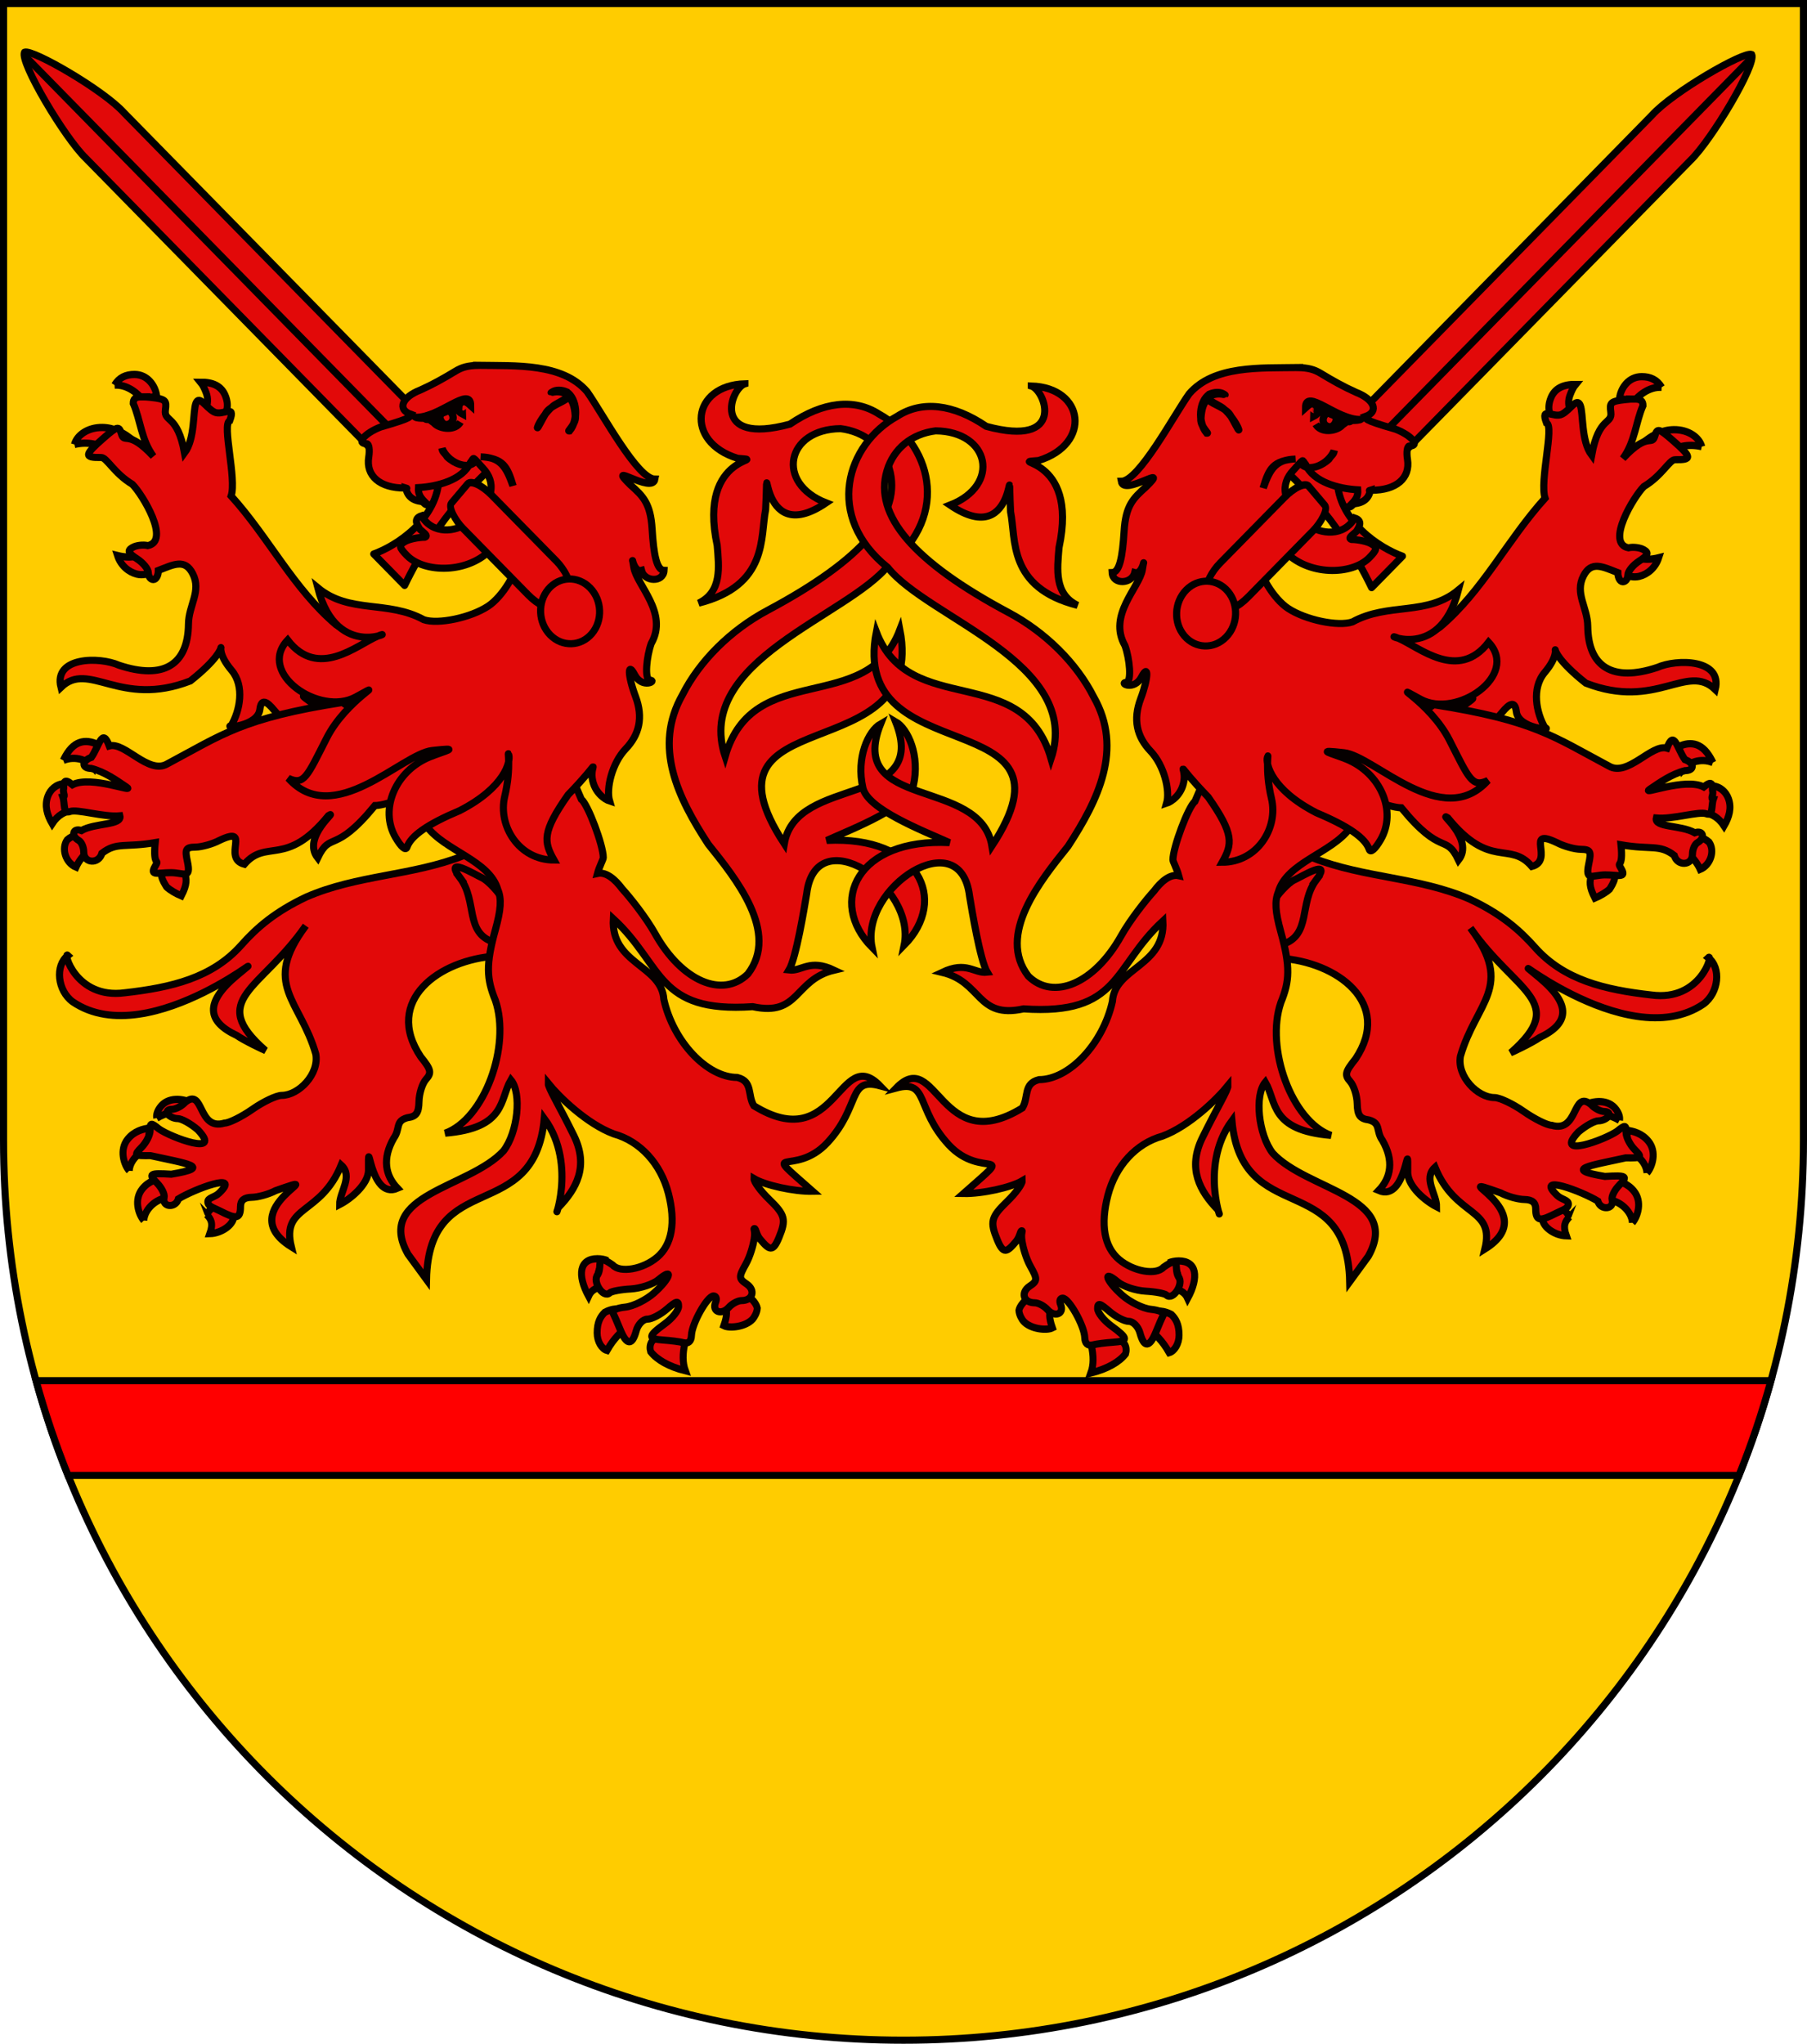 <?xml version="1.0" encoding="UTF-8" standalone="no"?>
<!-- Created with Inkscape (http://www.inkscape.org/) -->

<svg
   xmlns:svg="http://www.w3.org/2000/svg"
   xmlns="http://www.w3.org/2000/svg"
   xmlns:xlink="http://www.w3.org/1999/xlink"
   version="1.1"
   width="763"
   height="863"
   id="svg2">
  <defs
     id="defs4">
    <filter
       color-interpolation-filters="sRGB"
       id="filter3588">
      <feGaussianBlur
         stdDeviation="1.17"
         id="feGaussianBlur3590" />
    </filter>
    <filter
       color-interpolation-filters="sRGB"
       id="filter3580">
      <feGaussianBlur
         stdDeviation="1.475"
         id="feGaussianBlur3582" />
    </filter>
    <radialGradient
       cx="225.524"
       cy="218.901"
       r="300"
       fx="225.524"
       fy="218.901"
       id="radialGradient2871"
       xlink:href="#linearGradient2955"
       gradientUnits="userSpaceOnUse"
       gradientTransform="matrix(0,1.386,-1.323,-5.741131e-8,-158.082,-109.541)" />
    <radialGradient
       cx="225.524"
       cy="218.901"
       r="300"
       fx="225.524"
       fy="218.901"
       id="radialGradient2865"
       xlink:href="#linearGradient2955"
       gradientUnits="userSpaceOnUse"
       gradientTransform="matrix(0,1.749,-1.593,-1.049767e-7,551.788,-191.29)" />
    <radialGradient
       cx="225.524"
       cy="218.901"
       r="300"
       fx="225.524"
       fy="218.901"
       id="radialGradient1911"
       xlink:href="#linearGradient2955"
       gradientUnits="userSpaceOnUse"
       gradientTransform="matrix(-4.167939e-4,2.183,-1.884,-3.599562e-4,615.597,-289.121)" />
    <clipPath
       id="clip">
      <path
         d="m 0,-200 0,800 300,0 0,-800 -300,0 z"
         id="path10" />
    </clipPath>
    <polygon
       points="0.588,0.809 -0.951,-0.309 0.951,-0.309 -0.588,0.809 0,-1 0,-1 "
       transform="scale(53,53)"
       id="star" />
    <radialGradient
       cx="225.524"
       cy="218.901"
       r="300"
       fx="225.524"
       fy="218.901"
       id="radialGradient2961"
       xlink:href="#linearGradient2955"
       gradientUnits="userSpaceOnUse"
       gradientTransform="matrix(-4.167939e-4,2.183,-1.884,-3.599562e-4,615.597,-289.121)" />
    <linearGradient
       id="linearGradient2955">
      <stop
         id="stop2867"
         style="stop-color:#fd0000;stop-opacity:1"
         offset="0" />
      <stop
         id="stop2873"
         style="stop-color:#e77275;stop-opacity:0.659"
         offset="0.5" />
      <stop
         id="stop2959"
         style="stop-color:#000000;stop-opacity:0.323"
         offset="1" />
    </linearGradient>
    <linearGradient
       id="linearGradient2885">
      <stop
         id="stop2887"
         style="stop-color:#ffffff;stop-opacity:1"
         offset="0" />
      <stop
         id="stop2891"
         style="stop-color:#ffffff;stop-opacity:1"
         offset="0.229" />
      <stop
         id="stop2889"
         style="stop-color:#000000;stop-opacity:1"
         offset="1" />
    </linearGradient>
    <linearGradient
       id="linearGradient2893">
      <stop
         id="stop2895"
         style="stop-color:#ffffff;stop-opacity:0.314"
         offset="0" />
      <stop
         id="stop2897"
         style="stop-color:#ffffff;stop-opacity:0.251"
         offset="0.19" />
      <stop
         id="stop2901"
         style="stop-color:#6b6b6b;stop-opacity:0.125"
         offset="0.6" />
      <stop
         id="stop2899"
         style="stop-color:#000000;stop-opacity:0.125"
         offset="1" />
    </linearGradient>
  </defs>
  <g
     transform="translate(-1.644,-192.036)"
     id="layer1">
    <path
       d="m 3.144,193.536 0,480 c 0,209.868 170.132,380 380,380 209.868,0 380,-170.132 380,-380 l 0,-480 -760,0 z"
       id="path2850"
       style="fill:#ffcc00;fill-opacity:1;stroke:#000000;stroke-width:3;stroke-miterlimit:4;stroke-opacity:1;stroke-dasharray:none" />
    <path
       d="m 15.219,583 c 3.776,13.655 8.284,27.008 13.5,40 l 705.562,0 c 5.216,-12.992 9.724,-26.345 13.5,-40 l -732.562,0 z"
       transform="translate(1.644,192.036)"
       id="rect2888"
       style="fill:#ff0000;fill-opacity:1;stroke:#000000;stroke-width:3;stroke-miterlimit:4;stroke-opacity:1;stroke-dasharray:none" />
    <g
       transform="translate(441.78,179.066)"
       id="g4327">
      <g
         transform="matrix(1.487,0,0,1.557,-1539.817,-262.594)"
         id="g3037"
         style="fill:#e20909;stroke-width:1.971;stroke-miterlimit:4;stroke-dasharray:none">
        <path
           d="m 780.372,508.002 c -1.532,-1.705 -2.881,-5.71 -0.421,-8.604 1.812,-2.131 4.265,-2.775 6.304,-3.005 -0.684,2.464 -0.121,4.027 0.357,5.453 -3.28,0.61 -6.085,3.335 -6.24,6.157"
           id="path3039"
           style="fill:#e20909;fill-opacity:1;stroke:#050000;stroke-width:1.971;stroke-miterlimit:4;stroke-opacity:1;stroke-dasharray:none;display:inline" />
        <path
           d="m 784.01,480.232 c -0.088,-0.639 -0.025,-1.628 0.963,-2.927 2.165,-2.846 6.393,-2.552 9.51,-1.002 -0.821,0.736 -2.045,2.275 -2.25,3.426 -2.727,-1.644 -5.566,-1.034 -8.223,0.504"
           id="path3041"
           style="fill:#e20909;fill-opacity:1;stroke:#050000;stroke-width:1.971;stroke-miterlimit:4;stroke-opacity:1;stroke-dasharray:none;display:inline" />
        <path
           d="m 776.232,494.512 c -1.532,-1.705 -2.881,-5.71 -0.421,-8.604 1.812,-2.131 4.265,-2.775 6.304,-3.005 -0.684,2.464 -0.121,4.027 0.357,5.453 -3.28,0.61 -6.085,3.335 -6.24,6.157"
           id="path3043"
           style="fill:#e20909;fill-opacity:1;stroke:#050000;stroke-width:1.971;stroke-miterlimit:4;stroke-opacity:1;stroke-dasharray:none;display:inline" />
        <path
           d="m 802.162,503.574 c -2.4,0 -3.937,2.83 -3.944,2.807 1.303,1.272 1.915,2.433 0.896,5.164 3.429,-0.095 7.156,-2.586 6.805,-5.164 0,0 -1.336,-2.807 -3.758,-2.807"
           id="path3045"
           style="fill:#e20909;fill-opacity:1;stroke:#050000;stroke-width:1.971;stroke-miterlimit:4;stroke-opacity:1;stroke-dasharray:none;display:inline" />
      </g>
      <path
         d="m -233.15,370.311 c -2.487,0.148 -5.798,1.393 -11.458,4.046 -21.555,8.452 -44.802,8.055 -66.098,17.349 -13.311,6.26 -21.05,13.019 -27.586,20.38 -12.244,13.788 -29.441,17.883 -49.151,20.096 -20.97,2.839 -26.322,-18.06 -24,-15.771 -5.56,4.271 -4.435,14.894 2.053,19.617 33.156,22.509 90.924,-29.29 69.211,-11.096 -13.742,11.515 -12.405,19.436 0,25.257 3.09,2.185 11.564,6.19 12.12,6.376 -24.742,-21.7 -1.885,-25.38 17.021,-52.66 -18.662,24.976 -2.379,31.132 4.239,54.131 1.528,8.525 -7.256,17.472 -14.372,17.472 -2.177,0 -7.74,2.617 -12.319,5.824 -4.579,3.207 -9.911,5.855 -11.855,5.885 -11.462,3.394 -8.577,-15.328 -16.624,-8.766 -1.44,1.607 -3.955,2.943 -5.63,2.943 -1.675,0 -2.442,0.883 -1.722,1.962 0.72,1.079 2.619,1.962 4.239,1.962 1.62,0 5.44,2.114 8.478,4.72 10.857,11.479 -11.454,3.193 -16.425,-0.368 -3.359,-2.712 -3.709,-2.693 -3.709,0.552 -2e-5,1.97 -1.634,5.186 -3.576,7.173 -3.365,3.442 -3.191,3.659 3.709,3.556 14.615,3.247 26.999,4.823 8.809,7.847 -9.195,-0.559 -9.84,-0.16 -6.027,3.74 1.978,2.023 3.32,4.782 2.98,6.13 -1.03,4.085 4.876,4.625 6.027,0.552 6.551,-4.038 26.973,-11.818 17.154,-2.391 -1.913,1.83 -4.835,1.854 -4.702,3.74 0.132,1.885 2.268,2.293 5.232,3.801 6.385,3.247 8.544,3.692 8.544,-1.9 -4e-5,-2.62 1.487,-3.876 4.769,-3.923 2.623,-0.038 7.153,-1.278 10.067,-2.82 26.301,-9.267 -19.19,7.571 6.623,23.725 -4.316,-17.768 12.3,-13.066 21.061,-34.514 5.183,4.725 -0.702,11.316 -0.662,16.675 4.773,-2.455 11.867,-8.403 12.186,-14.222 -0.103,-18.604 0.083,12.643 12.253,7.356 -5.209,-5.448 -6.497,-12.58 -1.59,-21.15 2.885,-4.012 0.511,-7.193 5.696,-8.644 3.8,-0.499 4.865,-1.943 4.967,-6.866 0.071,-3.42 1.411,-7.63 2.98,-9.379 2.441,-2.722 2.109,-4.117 -2.252,-9.502 -15.797,-23.629 7.688,-41.074 32.056,-42.545 10.653,0 11.039,-0.185 7.683,-3.617 -4.365,-4.465 -4.504,-7.87 -0.331,-12.138 3.868,-3.956 0.534,-10.296 -6.623,-21.027 -4.156,-6.232 -5.199,-4.766 -5.298,-6.376 -0.099,-1.609 3.363,0.102 4.901,-0.061 4.482,-0.475 4.641,-0.236 0.861,-2.268 -1.206,-0.648 -2.415,-0.947 -3.908,-0.858 z"
         id="path3047"
         style="fill:#e20909;fill-opacity:1;stroke:#050000;stroke-width:3;stroke-miterlimit:4;stroke-opacity:1;stroke-dasharray:none;display:inline" />
      <path
         d="m -245.839,383.718 c 7.301,9.815 1.912,23.056 14.097,27.085 5.153,1.704 5.566,-6.826 4.281,-17.389 -1.663,-3.221 -6.608,-8.69 -9.255,-9.841 -2.648,-1.152 -16.423,-9.67 -9.122,0.145 z"
         id="path3049"
         style="fill:#e20909;fill-opacity:1;stroke:#050000;stroke-width:3;stroke-miterlimit:4;stroke-opacity:1;stroke-dasharray:none;display:inline" />
      <g
         transform="matrix(0.955,0,0,0.957,-512.947,45.147)"
         id="g2122">
        <path
           d="M 280.859,168.569 131.088,16.146 C 122.09,6.123 90.504,-12.092 87.084,-10.57 84.859,-6.269 104.798,27.16 114.142,36.16 L 263.914,188.583 c 4.418,4.497 21.364,-15.517 16.945,-20.014 z"
           id="path6701"
           style="fill:#e20909;fill-opacity:1;fill-rule:nonzero;stroke:#000000;stroke-width:3.139;stroke-linecap:round;stroke-linejoin:round;stroke-miterlimit:4;stroke-opacity:1;stroke-dasharray:none;stroke-dashoffset:0" />
        <path
           d="m 255.136,224.693 c 14.129,-29.329 34.182,-50.672 57.382,-67.771 -4.549,-4.629 -9.097,-9.258 -13.646,-13.887 -4.12,11.421 -12.564,33.49 -28.551,33.721 -0.182,18.692 -19.165,30.642 -28.831,34.05 4.549,4.629 9.097,9.258 13.646,13.887 z"
           id="path6707"
           style="fill:#e20909;fill-opacity:1;fill-rule:nonzero;stroke:#000000;stroke-width:3.139;stroke-linecap:round;stroke-linejoin:round;stroke-miterlimit:4;stroke-opacity:1;stroke-dasharray:none;stroke-dashoffset:0" />
        <path
           d="M 271.538,178.59 86.751,-9.468"
           id="path6709"
           style="fill:#e20909;fill-opacity:1;fill-rule:evenodd;stroke:#000000;stroke-width:3.139;stroke-linecap:butt;stroke-linejoin:miter;stroke-miterlimit:4;stroke-opacity:1;stroke-dasharray:none" />
      </g>
      <g
         transform="matrix(1.487,0,0,1.557,-1539.817,-262.594)"
         id="g3053"
         style="fill:#e20909;stroke-width:1.971;stroke-miterlimit:4;stroke-dasharray:none">
        <path
           d="m 798.073,283.519 c -0.482,-1.199 -0.914,-2.1 -1.584,-2.873 3.458,-0.026 5.961,1.006 7.072,3.767 1.079,2.683 0.37,4.633 -0.961,6 -1.866,-1.348 -3.154,-1.962 -4.868,-2.216 0.976,-1.581 0.897,-3.294 0.341,-4.678"
           id="path3055"
           style="fill:#e20909;fill-opacity:1;stroke:#050000;stroke-width:1.971;stroke-miterlimit:4;stroke-opacity:1;stroke-dasharray:none;display:inline" />
        <path
           d="m 772.058,281.423 c 1.29,-2.052 3.2,-2.884 5.663,-2.884 3.693,0 5.974,3.039 6.342,6 -1.716,0.079 -2.777,0.421 -3.851,1.06 -1.394,-1.826 -4.481,-4.39 -8.153,-4.176"
           id="path3057"
           style="fill:#e20909;fill-opacity:1;stroke:#050000;stroke-width:1.971;stroke-miterlimit:4;stroke-opacity:1;stroke-dasharray:none;display:inline" />
        <path
           d="m 760.672,297.52 c 0.659,-2.479 3.778,-4.655 7.935,-4.602 3.336,0.043 5.937,1.528 7.497,2.615 -3.198,0.567 -5.184,2.053 -5.996,3.416 -2.185,-1.352 -5.524,-2.317 -9.437,-1.429"
           id="path3059"
           style="fill:#e20909;fill-opacity:1;stroke:#050000;stroke-width:1.971;stroke-miterlimit:4;stroke-opacity:1;stroke-dasharray:none;display:inline" />
        <path
           d="m 781.241,326.682 c 0.971,1.324 1.478,2.146 4.449,3.483 -1.027,1.045 -4.164,3.233 -7.238,2.534 -2.348,-0.534 -4.633,-2.324 -5.559,-5.048 4.082,0.973 6.431,0.009 8.348,-0.969"
           id="path3061"
           style="fill:#e20909;fill-opacity:1;stroke:#050000;stroke-width:1.971;stroke-miterlimit:4;stroke-opacity:1;stroke-dasharray:none;display:inline" />
      </g>
      <path
         d="m -380.158,180.525 c -2.894,0.017 -3.709,0.842 -3.709,2.82 3.063,6.905 3.33,15.334 8.478,22.315 -10.85,-11.674 -12.165,-4.974 -13.511,-9.563 -0.993,-3.385 -1.696,-3.21 -7.617,1.962 -7.926,6.924 -8.299,8.241 -0.927,8.092 2.409,-0.049 5.398,6.635 13.201,11.325 4.243,4.239 16.161,23.922 6.536,25.886 -1.988,-0.481 -4.904,-0.119 -6.491,0.797 -2.274,1.314 -1.84,2.33 1.921,4.782 2.623,1.71 4.769,4.328 4.769,5.885 -5e-5,1.557 0.954,2.881 2.119,2.881 1.166,2e-5 2.119,-1.738 2.119,-3.862 6.38,-2.472 11.188,-5.112 14.504,1.349 3.804,7.409 -1.707,13.298 -1.788,21.272 -0.176,17.332 -10.63,23.638 -29.34,17.41 -8.272,-3.69 -27.708,-3.604 -24.505,9.318 11.898,-11.47 24.881,8.859 54.638,-2.691 22.648,-17.935 6.044,-17.969 17.388,-4.518 5.711,6.771 3.456,17.168 -0.079,23.283 -3.862,1.35 11.167,0.453 12.033,-6.693 0.555,-4.572 2.679,-3.842 6.159,0.429 3.281,4.026 3.922,3.347 12.518,1.778 5.259,-0.96 8.875,-0.812 9.074,-2.513 0.199,-1.701 -1.095,1.219 -8.279,-4.291 -9.295,-7.129 44.612,25.645 50.195,-2.066 3.37,-16.834 -6.991,-22.719 -31.253,-26.195 -0.265,-1.395 0.408,1.507 -6.226,-2.943 -18.069,-15.344 -28.301,-36.655 -44.308,-54.376 2.407,-7.126 -3.986,-30.468 -0.596,-31.755 2.753,-7.451 -3.013,-1.774 -6.623,-3.74 -3.61,-1.965 -6.194,-7.206 -7.617,-3.74 -1.422,3.466 -0.271,14.926 -4.835,21.088 -3.007,-16.559 -8.784,-12.81 -8.08,-18.207 0.514,-3.943 0.234,-4.574 -6.226,-5.272 -1.47,-0.159 -2.678,-0.251 -3.643,-0.245 z"
         id="path3063"
         style="fill:#e20909;fill-opacity:1;stroke:#050000;stroke-width:3;stroke-miterlimit:4;stroke-opacity:1;stroke-dasharray:none;display:inline" />
      <g
         transform="matrix(1.487,0,0,1.557,-1539.817,-262.594)"
         id="g3065"
         style="fill:#e20909;stroke-width:1.971;stroke-miterlimit:4;stroke-dasharray:none">
        <path
           d="m 757.79,389.518 c -2.333,0.119 -4.009,1.634 -4.701,3.48 -0.937,2.501 -0.234,4.911 1.246,7.369 1.694,-2.49 3.711,-3.19 4.87,-3.454 1.397,-1.717 1.602,-5.992 -1.416,-7.395"
           id="path3067"
           style="fill:#e20909;fill-opacity:1;stroke:#050000;stroke-width:1.971;stroke-miterlimit:4;stroke-opacity:1;stroke-dasharray:none;display:inline" />
        <path
           d="m 757.502,383.201 c 0.322,-0.655 0.866,-1.69 1.692,-2.691 2.899,-3.512 6.63,-2.741 9.815,-0.665 -1.66,1.81 -2.539,3.505 -2.952,5.224 -1.514,-1.76 -4.942,-3.282 -8.555,-1.869"
           id="path3069"
           style="fill:#e20909;fill-opacity:1;stroke:#050000;stroke-width:1.971;stroke-miterlimit:4;stroke-opacity:1;stroke-dasharray:none;display:inline" />
        <path
           d="m 762.796,403.89 c -2.006,-0.912 -3.627,0.439 -4.196,0.882 -1.693,2.295 -0.506,6.17 2.521,7.38 0.738,-1.579 1.999,-3.096 3.12,-4.028 0.395,-1.948 -6.6e-4,-3.579 -1.444,-4.235"
           id="path3071"
           style="fill:#e20909;fill-opacity:1;stroke:#050000;stroke-width:1.971;stroke-miterlimit:4;stroke-opacity:1;stroke-dasharray:none;display:inline" />
        <path
           d="m 786.848,412.128 c -2.765,1.238 -1.006,3.858 -0.018,5.386 0.902,0.825 2.716,1.844 4.189,2.429 1.716,-3.184 1.514,-4.501 0.943,-6.371 -1.747,-1.676 -3.492,-2.169 -5.114,-1.443"
           id="path3073"
           style="fill:#e20909;fill-opacity:1;stroke:#050000;stroke-width:1.971;stroke-miterlimit:4;stroke-opacity:1;stroke-dasharray:none;display:inline" />
      </g>
      <path
         d="m -295.503,309.593 c -42.43,6.646 -50.734,13.565 -74.032,25.956 -7.915,4.619 -17.969,-9.476 -24.452,-7.595 -3.037,-8.052 -4.248,0.038 -7.603,4.836 -4.114,1.461 -4.114,4.659 0,4.659 5.722,1.473 10.545,4.954 14.836,7.847 4.163,2.807 -14.989,-5.029 -22.783,-0.956 -3.367,-2.787 -3.709,-1.374 -3.709,1.447 -0.551,2.026 1.049,3.541 -0.331,3.74 0.926,2.706 -0.04,7.294 2.98,6.13 3.02,-1.164 14.238,2.46 21.08,1.797 0.999,4.089 -10.432,2.898 -16.245,6.234 -3.608,-1.282 -4.543,2.214 -1.126,4.169 1.166,0.667 2.119,2.871 2.119,4.966 -4e-5,4.77 6.353,5.134 7.683,0.429 6.277,-4.83 9.758,-2.277 22.482,-4.484 -1.075,10.631 2.007,6.554 0.036,9.879 -2.607,4.397 1.19,2.8 6.623,2.82 5.433,0.02 8.556,2.986 6.954,-4.659 -1.139,-5.27 -0.746,-6.07 3.378,-6.13 2.594,-0.038 7.153,-1.278 10.067,-2.82 13.935,-6.633 0.893,7.443 10.576,10.057 9.465,-10.968 17.575,1.537 35.52,-20.54 4.692,-2.888 -11.453,9.026 -4.547,17.841 5.521,-11.525 6.961,-1.09 24.151,-22.071 4.684,0 23.706,-5.963 25.715,-14.626 l 16.37,-23.195 c -2.536,-18.71 -35.671,9.731 -55.742,-5.729 z"
         id="path3075"
         style="fill:#e20909;fill-opacity:1;stroke:#050000;stroke-width:3;stroke-miterlimit:4;stroke-opacity:1;stroke-dasharray:none;display:inline" />
      <g
         transform="matrix(1.487,0,0,1.557,-1539.817,-262.594)"
         id="g3077"
         style="fill:#e20909;stroke-width:1.971;stroke-miterlimit:4;stroke-dasharray:none">
        <path
           d="m 913.729,532.062 c -0.644,0.101 -1.552,0.36 -2.46,0.83 -1.217,1.14 -2.176,2.612 -2.176,5.581 0,2.344 1.297,4.332 2.799,4.75 2.008,-3.384 4.15,-5.156 5.237,-5.885 1.029,-2.928 -0.218,-5.774 -3.401,-5.276"
           id="path3079"
           style="fill:#e20909;fill-opacity:1;stroke:#050000;stroke-width:1.971;stroke-miterlimit:4;stroke-opacity:1;stroke-dasharray:none;display:inline" />
        <path
           d="m 927.294,539.434 c 2.209,-0.289 4.335,0.511 6.659,2.057 -0.576,2.565 -0.653,5.033 0.193,7.255 -4.727,-1.126 -8.121,-3.024 -9.864,-5.191 -0.504,-1.678 0.095,-3.739 3.012,-4.121"
           id="path3081"
           style="fill:#e20909;fill-opacity:1;stroke:#050000;stroke-width:1.971;stroke-miterlimit:4;stroke-opacity:1;stroke-dasharray:none;display:inline" />
        <path
           d="m 945.401,531.224 c 0.533,1.078 0.747,2.309 -0.332,5.276 1.638,0.798 6.238,0.329 8.195,-1.793 0.411,-0.445 1.228,-1.671 1.306,-2.943 -0.221,-1.077 -1.247,-2.246 -2.1,-2.861 -1.099,-0.792 -4.698,-0.665 -7.069,2.321"
           id="path3083"
           style="fill:#e20909;fill-opacity:1;stroke:#050000;stroke-width:1.971;stroke-miterlimit:4;stroke-opacity:1;stroke-dasharray:none;display:inline" />
        <path
           d="m 912.031,518.899 c -0.622,-0.307 -1.803,-0.537 -2.857,-0.537 -5.129,0 -5.784,4.37 -2.521,10.155 0.73,-1.55 1.881,-2.099 3.162,-2.425 -1.35,-2.727 -0.263,-6.103 2.216,-7.193"
           id="path3085"
           style="fill:#e20909;fill-opacity:1;stroke:#050000;stroke-width:1.971;stroke-miterlimit:4;stroke-opacity:1;stroke-dasharray:none;display:inline" />
      </g>
      <path
         d="m -125.599,175.027 c -22.445,0.652 -25.578,24.536 -3.09,31.47 14.669,1.274 -17.162,-2.903 -8.612,36.761 0.757,9.159 2.096,19.617 -7.836,24.399 29.517,-7.494 25.958,-27.949 28.28,-39.48 1.652,-32.605 -4.619,17.609 25.554,-2.862 -21.529,-8.38 -16.833,-31.14 6.105,-31.345 10.11,1.255 17.759,7.503 20.532,16.797 5.632,18.88 -11.215,38.52 -51.395,59.955 -15.532,8.286 -28.679,21.341 -35.897,35.617 -12.498,22.008 -1.89,43.53 10.862,63.081 11.685,14.546 30.152,37.302 16.756,54.805 -10.661,10.504 -27.946,3.059 -39.142,-16.92 -3.892,-6.945 -10.508,-15.254 -13.975,-19.065 -2.799,-3.771 -6.659,-7.266 -10.398,-6.437 0.826,-3.049 2.451,-5.904 2.451,-6.682 0,-5.272 -6.495,-22.511 -9.272,-24.644 -10.702,-24.058 -3.428,-21.328 -29.851,-29.079 -3.928,0.877 -18.69,16.365 -27.173,20.008 -4.886,2.098 -5.079,18.509 -8.346,20.412 7.696,10.458 26.598,14.394 30.135,26.851 1.598,3.89 1.318,8.329 -1.06,16.92 -4.059,14.667 -3.719,20.727 0,29.794 6.583,19.209 -4.547,50.111 -21.194,56.093 25.851,-2.159 22.909,-14.151 27.751,-22.498 4.652,5.565 2.922,22.132 -3.113,29.977 -14.479,15.799 -54.608,18.178 -40.361,43.58 l 7.842,10.735 c 1.035,-47.691 45.51,-22.469 49.739,-67.986 14.582,19.889 2.676,46.52 5.895,37.64 7.639,-7.857 12.998,-17.404 6.564,-30.496 -6.434,-13.092 -10.849,-20.088 -10.803,-21.98 4.651,5.739 16.375,17.142 27.684,21.334 11.112,3.082 19.808,12.569 23.048,25.073 3.191,12.311 1.519,21.742 -4.769,27.035 -6.037,5.082 -15.614,6.739 -18.743,3.249 -7.662,-5.378 -4.17,0.274 -6.316,4.1 -2.429,2.709 2.317,10.207 5.058,7.67 0.736,-0.681 4.686,-1.424 8.809,-1.655 4.122,-0.232 9.459,-1.972 11.789,-3.923 6.636,-5.559 4.93,-0.438 -1.854,5.579 -3.334,2.957 -8.818,5.675 -12.186,6.008 -3.368,0.332 -5.735,1.371 -5.232,2.33 0.503,0.959 1.903,4.205 3.113,7.173 2.734,6.705 5.025,6.871 6.756,0.49 0.731,-2.697 2.864,-4.904 4.702,-4.904 1.838,2e-5 5.581,-1.945 8.279,-4.291 3.993,-3.473 4.901,-3.662 4.901,-1.103 0,1.728 -2.623,5.023 -5.828,7.356 -7.193,5.237 -7.282,6.421 -0.53,6.866 2.914,0.192 6.729,0.662 8.478,1.103 2.03,0.513 3.227,-0.56 3.312,-3.065 0.169,-4.985 6.7,-16.675 9.339,-16.675 1.099,10e-6 1.487,1.188 0.861,2.697 -1.651,3.982 2.487,5.576 5.563,2.146 1.44,-1.607 3.894,-2.881 5.431,-2.881 4.686,2e-5 5.995,-4.365 2.119,-6.989 -3.369,-2.28 -3.402,-2.964 -0.331,-8.46 1.831,-3.278 3.121,-8.038 3.51,-10.483 0.601,-3.776 -0.48,-4.46 0.133,-4.475 0.613,-0.015 0.717,2.488 2.318,4.414 3.99,4.798 5.467,5.587 8.014,-0.613 3.127,-7.614 2.669,-9.555 -4.239,-16.245 -3.497,-3.387 -6.353,-7.285 -6.292,-8.644 4.722,2.786 16.821,5.504 24.798,5.353 -23.528,-20.77 -7.87,-5.317 6.251,-20.6 14.12,-15.283 8.386,-27.678 22.159,-23.948 -17.17,-17.751 -18.485,29.879 -53.274,8.421 -2.798,-4.569 -0.303,-10.304 -7.02,-11.954 -12.772,-0.02 -27.02,-15.136 -30.996,-32.981 -0.907,-14.465 -22.388,-14.849 -21.326,-34.024 21.358,19.707 17.959,39.886 58.868,37.117 19.838,4.316 17.427,-11.384 34.351,-15.415 -10.433,-4.947 -13.491,0.581 -19.04,-0.061 2.968,-4.936 6.438,-26.027 7.463,-32.181 3.794,-31.42 46.373,-3.625 41.169,21.696 18.85,-19.149 6.249,-46.253 -32.706,-44.233 11.984,-5.36 34.507,-14.104 36.572,-23.113 2.937,-12.808 -2.304,-24.058 -7.487,-27.038 14.647,36.804 -42.069,22.146 -46.996,51.565 -40.403,-61.649 60.546,-30.205 48.81,-90.391 -14.08,36.968 -61.883,12.103 -73.781,53.518 -13.45,-40.51 51.967,-59.245 68.986,-80.746 26.748,-21.491 17.511,-51.959 -4.08,-63.87 -10.456,-6.717 -23.64,-5.162 -37.553,4.291 -33.77,9.149 -25.004,-15.216 -19.008,-17.042 z"
         id="path3087"
         style="fill:#e20909;fill-opacity:1;stroke:#050000;stroke-width:3;stroke-miterlimit:4;stroke-opacity:1;stroke-dasharray:none;display:inline" />
      <path
         d="m -238.016,167.248 c -4.56,0.072 -7.098,0.812 -9.802,2.452 -4.881,2.965 -9.589,5.619 -14.836,7.969 -7.781,3.009 -9.848,8.175 -4.04,10.238 -0.782,1.067 2.052,1.137 -12.783,5.395 -6.753,2.612 -10.426,7.05 -5.828,7.05 0.964,0 1.357,2.51 0.861,5.64 -1.265,7.98 4.789,13.093 15.167,13.058 0.061,-2e-4 0.321,0.021 0.53,0.061 -0.004,-0.02 0.004,-0.041 0,-0.061 0.792,0.243 0.421,0.142 0,0.061 0.607,3.267 2.799,5.602 7.881,5.701 -1.892,-1.929 -2.769,-3.392 -2.583,-5.946 7.936,-0.449 18.674,-3.166 21.989,-10.667 1.816,-2.107 0.227,-2.97 5.298,2.513 5.19,5.612 5.42,13.36 -6.319,22.88 -5.119,4.064 -15.072,5.222 -19.664,-2.836 -3.839,1.261 -1.537,4.231 -0.795,5.579 0.875,1.035 4.084,2.894 2.186,3.494 -2.914,0.033 -6.709,0.843 -8.411,1.839 -2.649,1.551 -2.522,2.425 0.861,5.885 7.207,7.371 25.998,7.911 36.082,-3.166 4.009,-4.404 10.821,0.665 10.829,3.72 0.018,6.04 -6.519,16.802 -12.65,20.843 -7.387,4.869 -21.131,7.764 -27.155,5.701 -15.232,-8.36 -31.356,-2.352 -44.772,-13.487 8.268,32.219 34.523,16.502 25.302,20.422 -8.781,3.732 -25.116,18.403 -38.018,1.647 -13.118,13.969 13.504,32.299 28.678,24.092 14.968,-8.095 -3.869,0.94 -12.186,17.288 -8.317,16.347 -9.534,20.136 -16.227,16.981 19.191,21.449 47.883,-10.252 60.733,-11.709 12.85,-1.457 5.598,0.068 -0.927,2.697 -14.52,5.852 -21.446,22.092 -14.505,34.024 2.361,4.058 4.297,5.704 4.835,4.107 1.616,-4.802 8.761,-9.786 22.253,-15.449 19.158,-9.838 21.506,-20.793 20.73,-23.479 -0.792,-2.74 1.235,4.999 -1.722,17.472 -2.97,12.523 6.091,26.881 20.813,26.881 -4.296,-7.673 -5.149,-11.782 5.944,-27.555 15.049,-15.593 9.35,-13.315 10.175,-7.104 0.825,6.211 5.493,9.158 7.357,9.751 -1.551,-5.27 1.025,-16.002 6.775,-22.019 5.749,-6.017 7.517,-13.237 4.173,-22.131 -3.344,-8.893 -3.436,-15.093 -0.331,-9.134 3.105,5.959 9.657,2.498 6.426,2.219 -2.46,-0.212 -1.392,-10.109 0.528,-15.461 7.392,-12.986 -6.177,-24.588 -7.352,-32.184 -1.174,-7.597 -0.504,2.362 3.245,1.287 1.197,4.94 9.266,5.232 9.528,0.009 -3.116,-0.091 -4.38,-6.581 -5.045,-17.472 -0.665,-10.89 -3.869,-13.874 -9.119,-18.584 -11.071,-10.797 9.228,4.188 10.322,-2.484 -7.405,0.002 -22.127,-27.724 -28.668,-36.935 -10.417,-12.11 -30.149,-10.849 -45.765,-11.096 z"
         id="path3089"
         style="fill:#e20909;fill-opacity:1;stroke:#050000;stroke-width:3;stroke-miterlimit:4;stroke-opacity:1;stroke-dasharray:none;display:inline" />
      <g
         transform="matrix(1.334,0,0,1.246,-623.766,122.397)"
         id="g3091"
         style="fill:#e20909;fill-opacity:1;stroke:#050000;stroke-width:2.327;stroke-miterlimit:4;stroke-opacity:1;stroke-dasharray:none;display:inline">
        <path
           d="m 282.318,48.939 c -7.944,5.835 -9.597,2.367 -9.878,5.248 0.063,0.298 0.542,0.267 1.189,0.079 0.238,0.57 1.035,0.808 1.735,1.629 1.815,1.76 6.37,2.418 7.991,-0.616 -1.776,2.412 -6.832,2.269 -9.452,-1.093 1.846,-0.607 3.876,-1.799 3.241,-1.465 -0.825,0.435 0.293,4.127 2.604,3.104 1.554,-0.688 1.598,-2.433 0.879,-3.567 1.76,-2.6 1.461,-0.804 3.372,0.258 0,0 -0.059,-1.714 -0.039,-1.709 -0.69,-0.075 -1.002,-1.869 -1.641,-1.87 z"
           id="path3093"
           style="fill:#e20909;fill-opacity:1;stroke:#050000;stroke-width:2.327;stroke-miterlimit:4;stroke-opacity:1;stroke-dasharray:none" />
        <path
           d="m 316.991,44.931 c 3.243,2.266 3.939,9.399 0.894,13.355 -0.934,0.129 1.984,-2.105 1.883,-4.826 -0.193,-5.205 -1.908,-6.912 -2.466,-6.372 -1.654,1.602 -5.456,2.624 -6.768,4.911 -1.312,2.287 -2.973,5.946 -2.735,5.05 0.616,-2.314 3.667,-6.649 5.818,-7.924 3.253,-1.926 5.673,-3.16 1.55,-4.024 -2.145,-0.449 -3.872,0.671 -2.623,-0.179 1.188,-0.809 2.914,-0.69 4.446,0.008 z"
           id="path3095"
           style="fill:#e20909;fill-opacity:1;stroke:#050000;stroke-width:2.327;stroke-miterlimit:4;stroke-opacity:1;stroke-dasharray:none" />
        <path
           d="m 300.046,76.841 c -1.897,-6.847 -3.232,-9.346 -10.259,-9.868 6.281,0.204 8.116,3.343 10.259,9.868 z"
           id="path3097"
           style="fill:#e20909;fill-opacity:1;stroke:#050000;stroke-width:2.327;stroke-miterlimit:4;stroke-opacity:1;stroke-dasharray:none" />
        <path
           d="m 275.787,52.908 c 8.41,-2.492 7.265,-6.742 10.822,-3.275 0.018,-7.147 -9.952,4.343 -17.584,3.908 0.923,0.684 5.187,0.625 6.762,-0.633 z"
           id="path3099"
           style="fill:#e20909;fill-opacity:1;stroke:#050000;stroke-width:2.327;stroke-miterlimit:4;stroke-opacity:1;stroke-dasharray:none" />
        <path
           d="m 279.243,67.068 c 1.899,2.024 6.244,4.318 8.62,1.779 -2.652,2.583 -8.472,-0.138 -10.289,-4.696 0.14,1.385 0.951,1.607 1.669,2.917 z"
           id="path3101"
           style="fill:#e20909;fill-opacity:1;stroke:#050000;stroke-width:2.327;stroke-miterlimit:4;stroke-opacity:1;stroke-dasharray:none" />
      </g>
      <g
         transform="matrix(0.955,0,0,0.957,-894.778,80.798)"
         id="g2127"
         style="stroke-width:3.139;stroke-miterlimit:4;stroke-dasharray:none">
        <rect
           width="19.427"
           height="63.564"
           rx="4.163"
           ry="11.379"
           x="373.322"
           y="-679.504"
           transform="matrix(0.646,-0.763,-0.701,-0.713,0,0)"
           id="rect6703"
           style="fill:#e20909;fill-opacity:1;fill-rule:nonzero;stroke:#000000;stroke-width:3.146;stroke-linecap:round;stroke-linejoin:round;stroke-miterlimit:4;stroke-opacity:1;stroke-dasharray:none;stroke-dashoffset:0" />
        <path
           d="m 736.938,188.487 c -5.315,-5.416 -13.57,-5.15 -18.434,0.595 -4.864,5.745 -4.493,14.79 0.828,20.199 5.315,5.416 13.57,5.15 18.434,-0.595 4.864,-5.745 4.493,-14.79 -0.828,-20.199 z"
           id="path6705"
           style="fill:#e20909;fill-opacity:1;fill-rule:nonzero;stroke:#000000;stroke-width:3.139;stroke-linecap:round;stroke-linejoin:round;stroke-miterlimit:4;stroke-opacity:1;stroke-dasharray:none;stroke-dashoffset:0" />
      </g>
    </g>
    <g
       transform="translate(-1480.974,-581.032)"
       id="layer4" />
    <g
       transform="matrix(-1,0,0,1,311.507,180)"
       id="g4327-8">
      <g
         transform="matrix(1.487,0,0,1.557,-1539.817,-262.594)"
         id="g3037-8"
         style="fill:#e20909;stroke-width:1.971;stroke-miterlimit:4;stroke-dasharray:none">
        <path
           d="m 780.372,508.002 c -1.532,-1.705 -2.881,-5.71 -0.421,-8.604 1.812,-2.131 4.265,-2.775 6.304,-3.005 -0.684,2.464 -0.121,4.027 0.357,5.453 -3.28,0.61 -6.085,3.335 -6.24,6.157"
           id="path3039-2"
           style="fill:#e20909;fill-opacity:1;stroke:#050000;stroke-width:1.971;stroke-miterlimit:4;stroke-opacity:1;stroke-dasharray:none;display:inline" />
        <path
           d="m 784.01,480.232 c -0.088,-0.639 -0.025,-1.628 0.963,-2.927 2.165,-2.846 6.393,-2.552 9.51,-1.002 -0.821,0.736 -2.045,2.275 -2.25,3.426 -2.727,-1.644 -5.566,-1.034 -8.223,0.504"
           id="path3041-4"
           style="fill:#e20909;fill-opacity:1;stroke:#050000;stroke-width:1.971;stroke-miterlimit:4;stroke-opacity:1;stroke-dasharray:none;display:inline" />
        <path
           d="m 776.232,494.512 c -1.532,-1.705 -2.881,-5.71 -0.421,-8.604 1.812,-2.131 4.265,-2.775 6.304,-3.005 -0.684,2.464 -0.121,4.027 0.357,5.453 -3.28,0.61 -6.085,3.335 -6.24,6.157"
           id="path3043-5"
           style="fill:#e20909;fill-opacity:1;stroke:#050000;stroke-width:1.971;stroke-miterlimit:4;stroke-opacity:1;stroke-dasharray:none;display:inline" />
        <path
           d="m 802.162,503.574 c -2.4,0 -3.937,2.83 -3.944,2.807 1.303,1.272 1.915,2.433 0.896,5.164 3.429,-0.095 7.156,-2.586 6.805,-5.164 0,0 -1.336,-2.807 -3.758,-2.807"
           id="path3045-5"
           style="fill:#e20909;fill-opacity:1;stroke:#050000;stroke-width:1.971;stroke-miterlimit:4;stroke-opacity:1;stroke-dasharray:none;display:inline" />
      </g>
      <path
         d="m -233.15,370.311 c -2.487,0.148 -5.798,1.393 -11.458,4.046 -21.555,8.452 -44.802,8.055 -66.098,17.349 -13.311,6.26 -21.05,13.019 -27.586,20.38 -12.244,13.788 -29.441,17.883 -49.151,20.096 -20.97,2.839 -26.322,-18.06 -24,-15.771 -5.56,4.271 -4.435,14.894 2.053,19.617 33.156,22.509 90.924,-29.29 69.211,-11.096 -13.742,11.515 -12.405,19.436 0,25.257 3.09,2.185 11.564,6.19 12.12,6.376 -24.742,-21.7 -1.885,-25.38 17.021,-52.66 -18.662,24.976 -2.379,31.132 4.239,54.131 1.528,8.525 -7.256,17.472 -14.372,17.472 -2.177,0 -7.74,2.617 -12.319,5.824 -4.579,3.207 -9.911,5.855 -11.855,5.885 -11.462,3.394 -8.577,-15.328 -16.624,-8.766 -1.44,1.607 -3.955,2.943 -5.63,2.943 -1.675,0 -2.442,0.883 -1.722,1.962 0.72,1.079 2.619,1.962 4.239,1.962 1.62,0 5.44,2.114 8.478,4.72 10.857,11.479 -11.454,3.193 -16.425,-0.368 -3.359,-2.712 -3.709,-2.693 -3.709,0.552 -2e-5,1.97 -1.634,5.186 -3.576,7.173 -3.365,3.442 -3.191,3.659 3.709,3.556 14.615,3.247 26.999,4.823 8.809,7.847 -9.195,-0.559 -9.84,-0.16 -6.027,3.74 1.978,2.023 3.32,4.782 2.98,6.13 -1.03,4.085 4.876,4.625 6.027,0.552 6.551,-4.038 26.973,-11.818 17.154,-2.391 -1.913,1.83 -4.835,1.854 -4.702,3.74 0.132,1.885 2.268,2.293 5.232,3.801 6.385,3.247 8.544,3.692 8.544,-1.9 -4e-5,-2.62 1.487,-3.876 4.769,-3.923 2.623,-0.038 7.153,-1.278 10.067,-2.82 26.301,-9.267 -19.19,7.571 6.623,23.725 -4.316,-17.768 12.3,-13.066 21.061,-34.514 5.183,4.725 -0.702,11.316 -0.662,16.675 4.773,-2.455 11.867,-8.403 12.186,-14.222 -0.103,-18.604 0.083,12.643 12.253,7.356 -5.209,-5.448 -6.497,-12.58 -1.59,-21.15 2.885,-4.012 0.511,-7.193 5.696,-8.644 3.8,-0.499 4.865,-1.943 4.967,-6.866 0.071,-3.42 1.411,-7.63 2.98,-9.379 2.441,-2.722 2.109,-4.117 -2.252,-9.502 -15.797,-23.629 7.688,-41.074 32.056,-42.545 10.653,0 11.039,-0.185 7.683,-3.617 -4.365,-4.465 -4.504,-7.87 -0.331,-12.138 3.868,-3.956 0.534,-10.296 -6.623,-21.027 -4.156,-6.232 -5.199,-4.766 -5.298,-6.376 -0.099,-1.609 3.363,0.102 4.901,-0.061 4.482,-0.475 4.641,-0.236 0.861,-2.268 -1.206,-0.648 -2.415,-0.947 -3.908,-0.858 z"
         id="path3047-1"
         style="fill:#e20909;fill-opacity:1;stroke:#050000;stroke-width:3;stroke-miterlimit:4;stroke-opacity:1;stroke-dasharray:none;display:inline" />
      <path
         d="m -245.839,383.718 c 7.301,9.815 1.912,23.056 14.097,27.085 5.153,1.704 5.566,-6.826 4.281,-17.389 -1.663,-3.221 -6.608,-8.69 -9.255,-9.841 -2.648,-1.152 -16.423,-9.67 -9.122,0.145 z"
         id="path3049-7"
         style="fill:#e20909;fill-opacity:1;stroke:#050000;stroke-width:3;stroke-miterlimit:4;stroke-opacity:1;stroke-dasharray:none;display:inline" />
      <g
         transform="matrix(0.955,0,0,0.957,-512.947,45.147)"
         id="g2122-1">
        <path
           d="M 280.859,168.569 131.088,16.146 C 122.09,6.123 90.504,-12.092 87.084,-10.57 84.859,-6.269 104.798,27.16 114.142,36.16 L 263.914,188.583 c 4.418,4.497 21.364,-15.517 16.945,-20.014 z"
           id="path6701-1"
           style="fill:#e20909;fill-opacity:1;fill-rule:nonzero;stroke:#000000;stroke-width:3.139;stroke-linecap:round;stroke-linejoin:round;stroke-miterlimit:4;stroke-opacity:1;stroke-dasharray:none;stroke-dashoffset:0" />
        <path
           d="m 255.136,224.693 c 14.129,-29.329 34.182,-50.672 57.382,-67.771 -4.549,-4.629 -9.097,-9.258 -13.646,-13.887 -4.12,11.421 -12.564,33.49 -28.551,33.721 -0.182,18.692 -19.165,30.642 -28.831,34.05 4.549,4.629 9.097,9.258 13.646,13.887 z"
           id="path6707-5"
           style="fill:#e20909;fill-opacity:1;fill-rule:nonzero;stroke:#000000;stroke-width:3.139;stroke-linecap:round;stroke-linejoin:round;stroke-miterlimit:4;stroke-opacity:1;stroke-dasharray:none;stroke-dashoffset:0" />
        <path
           d="M 271.538,178.59 86.751,-9.468"
           id="path6709-2"
           style="fill:#e20909;fill-opacity:1;fill-rule:evenodd;stroke:#000000;stroke-width:3.139;stroke-linecap:butt;stroke-linejoin:miter;stroke-miterlimit:4;stroke-opacity:1;stroke-dasharray:none" />
      </g>
      <g
         transform="matrix(1.487,0,0,1.557,-1539.817,-262.594)"
         id="g3053-7"
         style="fill:#e20909;stroke-width:1.971;stroke-miterlimit:4;stroke-dasharray:none">
        <path
           d="m 798.073,283.519 c -0.482,-1.199 -0.914,-2.1 -1.584,-2.873 3.458,-0.026 5.961,1.006 7.072,3.767 1.079,2.683 0.37,4.633 -0.961,6 -1.866,-1.348 -3.154,-1.962 -4.868,-2.216 0.976,-1.581 0.897,-3.294 0.341,-4.678"
           id="path3055-6"
           style="fill:#e20909;fill-opacity:1;stroke:#050000;stroke-width:1.971;stroke-miterlimit:4;stroke-opacity:1;stroke-dasharray:none;display:inline" />
        <path
           d="m 772.058,281.423 c 1.29,-2.052 3.2,-2.884 5.663,-2.884 3.693,0 5.974,3.039 6.342,6 -1.716,0.079 -2.777,0.421 -3.851,1.06 -1.394,-1.826 -4.481,-4.39 -8.153,-4.176"
           id="path3057-1"
           style="fill:#e20909;fill-opacity:1;stroke:#050000;stroke-width:1.971;stroke-miterlimit:4;stroke-opacity:1;stroke-dasharray:none;display:inline" />
        <path
           d="m 760.672,297.52 c 0.659,-2.479 3.778,-4.655 7.935,-4.602 3.336,0.043 5.937,1.528 7.497,2.615 -3.198,0.567 -5.184,2.053 -5.996,3.416 -2.185,-1.352 -5.524,-2.317 -9.437,-1.429"
           id="path3059-4"
           style="fill:#e20909;fill-opacity:1;stroke:#050000;stroke-width:1.971;stroke-miterlimit:4;stroke-opacity:1;stroke-dasharray:none;display:inline" />
        <path
           d="m 781.241,326.682 c 0.971,1.324 1.478,2.146 4.449,3.483 -1.027,1.045 -4.164,3.233 -7.238,2.534 -2.348,-0.534 -4.633,-2.324 -5.559,-5.048 4.082,0.973 6.431,0.009 8.348,-0.969"
           id="path3061-2"
           style="fill:#e20909;fill-opacity:1;stroke:#050000;stroke-width:1.971;stroke-miterlimit:4;stroke-opacity:1;stroke-dasharray:none;display:inline" />
      </g>
      <path
         d="m -380.158,180.525 c -2.894,0.017 -3.709,0.842 -3.709,2.82 3.063,6.905 3.33,15.334 8.478,22.315 -10.85,-11.674 -12.165,-4.974 -13.511,-9.563 -0.993,-3.385 -1.696,-3.21 -7.617,1.962 -7.926,6.924 -8.299,8.241 -0.927,8.092 2.409,-0.049 5.398,6.635 13.201,11.325 4.243,4.239 16.161,23.922 6.536,25.886 -1.988,-0.481 -4.904,-0.119 -6.491,0.797 -2.274,1.314 -1.84,2.33 1.921,4.782 2.623,1.71 4.769,4.328 4.769,5.885 -5e-5,1.557 0.954,2.881 2.119,2.881 1.166,2e-5 2.119,-1.738 2.119,-3.862 6.38,-2.472 11.188,-5.112 14.504,1.349 3.804,7.409 -1.707,13.298 -1.788,21.272 -0.176,17.332 -10.63,23.638 -29.34,17.41 -8.272,-3.69 -27.708,-3.604 -24.505,9.318 11.898,-11.47 24.881,8.859 54.638,-2.691 22.648,-17.935 6.044,-17.969 17.388,-4.518 5.711,6.771 3.456,17.168 -0.079,23.283 -3.862,1.35 11.167,0.453 12.033,-6.693 0.555,-4.572 2.679,-3.842 6.159,0.429 3.281,4.026 3.922,3.347 12.518,1.778 5.259,-0.96 8.875,-0.812 9.074,-2.513 0.199,-1.701 -1.095,1.219 -8.279,-4.291 -9.295,-7.129 44.612,25.645 50.195,-2.066 3.37,-16.834 -6.991,-22.719 -31.253,-26.195 -0.265,-1.395 0.408,1.507 -6.226,-2.943 -18.069,-15.344 -28.301,-36.655 -44.308,-54.376 2.407,-7.126 -3.986,-30.468 -0.596,-31.755 2.753,-7.451 -3.013,-1.774 -6.623,-3.74 -3.61,-1.965 -6.194,-7.206 -7.617,-3.74 -1.422,3.466 -0.271,14.926 -4.835,21.088 -3.007,-16.559 -8.784,-12.81 -8.08,-18.207 0.514,-3.943 0.234,-4.574 -6.226,-5.272 -1.47,-0.159 -2.678,-0.251 -3.643,-0.245 z"
         id="path3063-3"
         style="fill:#e20909;fill-opacity:1;stroke:#050000;stroke-width:3;stroke-miterlimit:4;stroke-opacity:1;stroke-dasharray:none;display:inline" />
      <g
         transform="matrix(1.487,0,0,1.557,-1539.817,-262.594)"
         id="g3065-2"
         style="fill:#e20909;stroke-width:1.971;stroke-miterlimit:4;stroke-dasharray:none">
        <path
           d="m 757.79,389.518 c -2.333,0.119 -4.009,1.634 -4.701,3.48 -0.937,2.501 -0.234,4.911 1.246,7.369 1.694,-2.49 3.711,-3.19 4.87,-3.454 1.397,-1.717 1.602,-5.992 -1.416,-7.395"
           id="path3067-2"
           style="fill:#e20909;fill-opacity:1;stroke:#050000;stroke-width:1.971;stroke-miterlimit:4;stroke-opacity:1;stroke-dasharray:none;display:inline" />
        <path
           d="m 757.502,383.201 c 0.322,-0.655 0.866,-1.69 1.692,-2.691 2.899,-3.512 6.63,-2.741 9.815,-0.665 -1.66,1.81 -2.539,3.505 -2.952,5.224 -1.514,-1.76 -4.942,-3.282 -8.555,-1.869"
           id="path3069-1"
           style="fill:#e20909;fill-opacity:1;stroke:#050000;stroke-width:1.971;stroke-miterlimit:4;stroke-opacity:1;stroke-dasharray:none;display:inline" />
        <path
           d="m 762.796,403.89 c -2.006,-0.912 -3.627,0.439 -4.196,0.882 -1.693,2.295 -0.506,6.17 2.521,7.38 0.738,-1.579 1.999,-3.096 3.12,-4.028 0.395,-1.948 -6.6e-4,-3.579 -1.444,-4.235"
           id="path3071-6"
           style="fill:#e20909;fill-opacity:1;stroke:#050000;stroke-width:1.971;stroke-miterlimit:4;stroke-opacity:1;stroke-dasharray:none;display:inline" />
        <path
           d="m 786.848,412.128 c -2.765,1.238 -1.006,3.858 -0.018,5.386 0.902,0.825 2.716,1.844 4.189,2.429 1.716,-3.184 1.514,-4.501 0.943,-6.371 -1.747,-1.676 -3.492,-2.169 -5.114,-1.443"
           id="path3073-8"
           style="fill:#e20909;fill-opacity:1;stroke:#050000;stroke-width:1.971;stroke-miterlimit:4;stroke-opacity:1;stroke-dasharray:none;display:inline" />
      </g>
      <path
         d="m -295.503,309.593 c -42.43,6.646 -50.734,13.565 -74.032,25.956 -7.915,4.619 -17.969,-9.476 -24.452,-7.595 -3.037,-8.052 -4.248,0.038 -7.603,4.836 -4.114,1.461 -4.114,4.659 0,4.659 5.722,1.473 10.545,4.954 14.836,7.847 4.163,2.807 -14.989,-5.029 -22.783,-0.956 -3.367,-2.787 -3.709,-1.374 -3.709,1.447 -0.551,2.026 1.049,3.541 -0.331,3.74 0.926,2.706 -0.04,7.294 2.98,6.13 3.02,-1.164 14.238,2.46 21.08,1.797 0.999,4.089 -10.432,2.898 -16.245,6.234 -3.608,-1.282 -4.543,2.214 -1.126,4.169 1.166,0.667 2.119,2.871 2.119,4.966 -4e-5,4.77 6.353,5.134 7.683,0.429 6.277,-4.83 9.758,-2.277 22.482,-4.484 -1.075,10.631 2.007,6.554 0.036,9.879 -2.607,4.397 1.19,2.8 6.623,2.82 5.433,0.02 8.556,2.986 6.954,-4.659 -1.139,-5.27 -0.746,-6.07 3.378,-6.13 2.594,-0.038 7.153,-1.278 10.067,-2.82 13.935,-6.633 0.893,7.443 10.576,10.057 9.465,-10.968 17.575,1.537 35.52,-20.54 4.692,-2.888 -11.453,9.026 -4.547,17.841 5.521,-11.525 6.961,-1.09 24.151,-22.071 4.684,0 23.706,-5.963 25.715,-14.626 l 16.37,-23.195 c -2.536,-18.71 -35.671,9.731 -55.742,-5.729 z"
         id="path3075-5"
         style="fill:#e20909;fill-opacity:1;stroke:#050000;stroke-width:3;stroke-miterlimit:4;stroke-opacity:1;stroke-dasharray:none;display:inline" />
      <g
         transform="matrix(1.487,0,0,1.557,-1539.817,-262.594)"
         id="g3077-7"
         style="fill:#e20909;stroke-width:1.971;stroke-miterlimit:4;stroke-dasharray:none">
        <path
           d="m 913.729,532.062 c -0.644,0.101 -1.552,0.36 -2.46,0.83 -1.217,1.14 -2.176,2.612 -2.176,5.581 0,2.344 1.297,4.332 2.799,4.75 2.008,-3.384 4.15,-5.156 5.237,-5.885 1.029,-2.928 -0.218,-5.774 -3.401,-5.276"
           id="path3079-6"
           style="fill:#e20909;fill-opacity:1;stroke:#050000;stroke-width:1.971;stroke-miterlimit:4;stroke-opacity:1;stroke-dasharray:none;display:inline" />
        <path
           d="m 927.294,539.434 c 2.209,-0.289 4.335,0.511 6.659,2.057 -0.576,2.565 -0.653,5.033 0.193,7.255 -4.727,-1.126 -8.121,-3.024 -9.864,-5.191 -0.504,-1.678 0.095,-3.739 3.012,-4.121"
           id="path3081-1"
           style="fill:#e20909;fill-opacity:1;stroke:#050000;stroke-width:1.971;stroke-miterlimit:4;stroke-opacity:1;stroke-dasharray:none;display:inline" />
        <path
           d="m 945.401,531.224 c 0.533,1.078 0.747,2.309 -0.332,5.276 1.638,0.798 6.238,0.329 8.195,-1.793 0.411,-0.445 1.228,-1.671 1.306,-2.943 -0.221,-1.077 -1.247,-2.246 -2.1,-2.861 -1.099,-0.792 -4.698,-0.665 -7.069,2.321"
           id="path3083-8"
           style="fill:#e20909;fill-opacity:1;stroke:#050000;stroke-width:1.971;stroke-miterlimit:4;stroke-opacity:1;stroke-dasharray:none;display:inline" />
        <path
           d="m 912.031,518.899 c -0.622,-0.307 -1.803,-0.537 -2.857,-0.537 -5.129,0 -5.784,4.37 -2.521,10.155 0.73,-1.55 1.881,-2.099 3.162,-2.425 -1.35,-2.727 -0.263,-6.103 2.216,-7.193"
           id="path3085-9"
           style="fill:#e20909;fill-opacity:1;stroke:#050000;stroke-width:1.971;stroke-miterlimit:4;stroke-opacity:1;stroke-dasharray:none;display:inline" />
      </g>
      <path
         d="m -125.599,175.027 c -22.445,0.652 -25.578,24.536 -3.09,31.47 14.669,1.274 -17.162,-2.903 -8.612,36.761 0.757,9.159 2.096,19.617 -7.836,24.399 29.517,-7.494 25.958,-27.949 28.28,-39.48 1.652,-32.605 -4.619,17.609 25.554,-2.862 -21.529,-8.38 -16.833,-31.14 6.105,-31.345 10.11,1.255 17.759,7.503 20.532,16.797 5.632,18.88 -11.215,38.52 -51.395,59.955 -15.532,8.286 -28.679,21.341 -35.897,35.617 -12.498,22.008 -1.89,43.53 10.862,63.081 11.685,14.546 30.152,37.302 16.756,54.805 -10.661,10.504 -27.946,3.059 -39.142,-16.92 -3.892,-6.945 -10.508,-15.254 -13.975,-19.065 -2.799,-3.771 -6.659,-7.266 -10.398,-6.437 0.826,-3.049 2.451,-5.904 2.451,-6.682 0,-5.272 -6.495,-22.511 -9.272,-24.644 -10.702,-24.058 -3.428,-21.328 -29.851,-29.079 -3.928,0.877 -18.69,16.365 -27.173,20.008 -4.886,2.098 -5.079,18.509 -8.346,20.412 7.696,10.458 26.598,14.394 30.135,26.851 1.598,3.89 1.318,8.329 -1.06,16.92 -4.059,14.667 -3.719,20.727 0,29.794 6.583,19.209 -4.547,50.111 -21.194,56.093 25.851,-2.159 22.909,-14.151 27.751,-22.498 4.652,5.565 2.922,22.132 -3.113,29.977 -14.479,15.799 -54.608,18.178 -40.361,43.58 l 7.842,10.735 c 1.035,-47.691 45.51,-22.469 49.739,-67.986 14.582,19.889 2.676,46.52 5.895,37.64 7.639,-7.857 12.998,-17.404 6.564,-30.496 -6.434,-13.092 -10.849,-20.088 -10.803,-21.98 4.651,5.739 16.375,17.142 27.684,21.334 11.112,3.082 19.808,12.569 23.048,25.073 3.191,12.311 1.519,21.742 -4.769,27.035 -6.037,5.082 -15.614,6.739 -18.743,3.249 -7.662,-5.378 -4.17,0.274 -6.316,4.1 -2.429,2.709 2.317,10.207 5.058,7.67 0.736,-0.681 4.686,-1.424 8.809,-1.655 4.122,-0.232 9.459,-1.972 11.789,-3.923 6.636,-5.559 4.93,-0.438 -1.854,5.579 -3.334,2.957 -8.818,5.675 -12.186,6.008 -3.368,0.332 -5.735,1.371 -5.232,2.33 0.503,0.959 1.903,4.205 3.113,7.173 2.734,6.705 5.025,6.871 6.756,0.49 0.731,-2.697 2.864,-4.904 4.702,-4.904 1.838,2e-5 5.581,-1.945 8.279,-4.291 3.993,-3.473 4.901,-3.662 4.901,-1.103 0,1.728 -2.623,5.023 -5.828,7.356 -7.193,5.237 -7.282,6.421 -0.53,6.866 2.914,0.192 6.729,0.662 8.478,1.103 2.03,0.513 3.227,-0.56 3.312,-3.065 0.169,-4.985 6.7,-16.675 9.339,-16.675 1.099,10e-6 1.487,1.188 0.861,2.697 -1.651,3.982 2.487,5.576 5.563,2.146 1.44,-1.607 3.894,-2.881 5.431,-2.881 4.686,2e-5 5.995,-4.365 2.119,-6.989 -3.369,-2.28 -3.402,-2.964 -0.331,-8.46 1.831,-3.278 3.121,-8.038 3.51,-10.483 0.601,-3.776 -0.48,-4.46 0.133,-4.475 0.613,-0.015 0.717,2.488 2.318,4.414 3.99,4.798 5.467,5.587 8.014,-0.613 3.127,-7.614 2.669,-9.555 -4.239,-16.245 -3.497,-3.387 -6.353,-7.285 -6.292,-8.644 4.722,2.786 16.821,5.504 24.798,5.353 -23.528,-20.77 -7.87,-5.317 6.251,-20.6 14.12,-15.283 8.386,-27.678 22.159,-23.948 -17.17,-17.751 -18.485,29.879 -53.274,8.421 -2.798,-4.569 -0.303,-10.304 -7.02,-11.954 -12.772,-0.02 -27.02,-15.136 -30.996,-32.981 -0.907,-14.465 -22.388,-14.849 -21.326,-34.024 21.358,19.707 17.959,39.886 58.868,37.117 19.838,4.316 17.427,-11.384 34.351,-15.415 -10.433,-4.947 -13.491,0.581 -19.04,-0.061 2.968,-4.936 6.438,-26.027 7.463,-32.181 3.794,-31.42 46.373,-3.625 41.169,21.696 18.85,-19.149 6.249,-46.253 -32.706,-44.233 11.984,-5.36 34.507,-14.104 36.572,-23.113 2.937,-12.808 -2.304,-24.058 -7.487,-27.038 14.647,36.804 -42.069,22.146 -46.996,51.565 -40.403,-61.649 60.546,-30.205 48.81,-90.391 -14.08,36.968 -61.883,12.103 -73.781,53.518 -13.45,-40.51 51.967,-59.245 68.986,-80.746 26.748,-21.491 17.511,-51.959 -4.08,-63.87 -10.456,-6.717 -23.64,-5.162 -37.553,4.291 -33.77,9.149 -25.004,-15.216 -19.008,-17.042 z"
         id="path3087-2"
         style="fill:#e20909;fill-opacity:1;stroke:#050000;stroke-width:3;stroke-miterlimit:4;stroke-opacity:1;stroke-dasharray:none;display:inline" />
      <path
         d="m -238.016,167.248 c -4.56,0.072 -7.098,0.812 -9.802,2.452 -4.881,2.965 -9.589,5.619 -14.836,7.969 -7.781,3.009 -9.848,8.175 -4.04,10.238 -0.782,1.067 2.052,1.137 -12.783,5.395 -6.753,2.612 -10.426,7.05 -5.828,7.05 0.964,0 1.357,2.51 0.861,5.64 -1.265,7.98 4.789,13.093 15.167,13.058 0.061,-2e-4 0.321,0.021 0.53,0.061 -0.004,-0.02 0.004,-0.041 0,-0.061 0.792,0.243 0.421,0.142 0,0.061 0.607,3.267 2.799,5.602 7.881,5.701 -1.892,-1.929 -2.769,-3.392 -2.583,-5.946 7.936,-0.449 18.674,-3.166 21.989,-10.667 1.816,-2.107 0.227,-2.97 5.298,2.513 5.19,5.612 5.42,13.36 -6.319,22.88 -5.119,4.064 -15.072,5.222 -19.664,-2.836 -3.839,1.261 -1.537,4.231 -0.795,5.579 0.875,1.035 4.084,2.894 2.186,3.494 -2.914,0.033 -6.709,0.843 -8.411,1.839 -2.649,1.551 -2.522,2.425 0.861,5.885 7.207,7.371 25.998,7.911 36.082,-3.166 4.009,-4.404 10.821,0.665 10.829,3.72 0.018,6.04 -6.519,16.802 -12.65,20.843 -7.387,4.869 -21.131,7.764 -27.155,5.701 -15.232,-8.36 -31.356,-2.352 -44.772,-13.487 8.268,32.219 34.523,16.502 25.302,20.422 -8.781,3.732 -25.116,18.403 -38.018,1.647 -13.118,13.969 13.504,32.299 28.678,24.092 14.968,-8.095 -3.869,0.94 -12.186,17.288 -8.317,16.347 -9.534,20.136 -16.227,16.981 19.191,21.449 47.883,-10.252 60.733,-11.709 12.85,-1.457 5.598,0.068 -0.927,2.697 -14.52,5.852 -21.446,22.092 -14.505,34.024 2.361,4.058 4.297,5.704 4.835,4.107 1.616,-4.802 8.761,-9.786 22.253,-15.449 19.158,-9.838 21.506,-20.793 20.73,-23.479 -0.792,-2.74 1.235,4.999 -1.722,17.472 -2.97,12.523 6.091,26.881 20.813,26.881 -4.296,-7.673 -5.149,-11.782 5.944,-27.555 15.049,-15.593 9.35,-13.315 10.175,-7.104 0.825,6.211 5.493,9.158 7.357,9.751 -1.551,-5.27 1.025,-16.002 6.775,-22.019 5.749,-6.017 7.517,-13.237 4.173,-22.131 -3.344,-8.893 -3.436,-15.093 -0.331,-9.134 3.105,5.959 9.657,2.498 6.426,2.219 -2.46,-0.212 -1.392,-10.109 0.528,-15.461 7.392,-12.986 -6.177,-24.588 -7.352,-32.184 -1.174,-7.597 -0.504,2.362 3.245,1.287 1.197,4.94 9.266,5.232 9.528,0.009 -3.116,-0.091 -4.38,-6.581 -5.045,-17.472 -0.665,-10.89 -3.869,-13.874 -9.119,-18.584 -11.071,-10.797 9.228,4.188 10.322,-2.484 -7.405,0.002 -22.127,-27.724 -28.668,-36.935 -10.417,-12.11 -30.149,-10.849 -45.765,-11.096 z"
         id="path3089-7"
         style="fill:#e20909;fill-opacity:1;stroke:#050000;stroke-width:3;stroke-miterlimit:4;stroke-opacity:1;stroke-dasharray:none;display:inline" />
      <g
         transform="matrix(1.334,0,0,1.246,-623.766,122.397)"
         id="g3091-9"
         style="fill:#e20909;fill-opacity:1;stroke:#050000;stroke-width:2.327;stroke-miterlimit:4;stroke-opacity:1;stroke-dasharray:none;display:inline">
        <path
           d="m 282.318,48.939 c -7.944,5.835 -9.597,2.367 -9.878,5.248 0.063,0.298 0.542,0.267 1.189,0.079 0.238,0.57 1.035,0.808 1.735,1.629 1.815,1.76 6.37,2.418 7.991,-0.616 -1.776,2.412 -6.832,2.269 -9.452,-1.093 1.846,-0.607 3.876,-1.799 3.241,-1.465 -0.825,0.435 0.293,4.127 2.604,3.104 1.554,-0.688 1.598,-2.433 0.879,-3.567 1.76,-2.6 1.461,-0.804 3.372,0.258 0,0 -0.059,-1.714 -0.039,-1.709 -0.69,-0.075 -1.002,-1.869 -1.641,-1.87 z"
           id="path3093-5"
           style="fill:#e20909;fill-opacity:1;stroke:#050000;stroke-width:2.327;stroke-miterlimit:4;stroke-opacity:1;stroke-dasharray:none" />
        <path
           d="m 316.991,44.931 c 3.243,2.266 3.939,9.399 0.894,13.355 -0.934,0.129 1.984,-2.105 1.883,-4.826 -0.193,-5.205 -1.908,-6.912 -2.466,-6.372 -1.654,1.602 -5.456,2.624 -6.768,4.911 -1.312,2.287 -2.973,5.946 -2.735,5.05 0.616,-2.314 3.667,-6.649 5.818,-7.924 3.253,-1.926 5.673,-3.16 1.55,-4.024 -2.145,-0.449 -3.872,0.671 -2.623,-0.179 1.188,-0.809 2.914,-0.69 4.446,0.008 z"
           id="path3095-4"
           style="fill:#e20909;fill-opacity:1;stroke:#050000;stroke-width:2.327;stroke-miterlimit:4;stroke-opacity:1;stroke-dasharray:none" />
        <path
           d="m 300.046,76.841 c -1.897,-6.847 -3.232,-9.346 -10.259,-9.868 6.281,0.204 8.116,3.343 10.259,9.868 z"
           id="path3097-3"
           style="fill:#e20909;fill-opacity:1;stroke:#050000;stroke-width:2.327;stroke-miterlimit:4;stroke-opacity:1;stroke-dasharray:none" />
        <path
           d="m 275.787,52.908 c 8.41,-2.492 7.265,-6.742 10.822,-3.275 0.018,-7.147 -9.952,4.343 -17.584,3.908 0.923,0.684 5.187,0.625 6.762,-0.633 z"
           id="path3099-1"
           style="fill:#e20909;fill-opacity:1;stroke:#050000;stroke-width:2.327;stroke-miterlimit:4;stroke-opacity:1;stroke-dasharray:none" />
        <path
           d="m 279.243,67.068 c 1.899,2.024 6.244,4.318 8.62,1.779 -2.652,2.583 -8.472,-0.138 -10.289,-4.696 0.14,1.385 0.951,1.607 1.669,2.917 z"
           id="path3101-2"
           style="fill:#e20909;fill-opacity:1;stroke:#050000;stroke-width:2.327;stroke-miterlimit:4;stroke-opacity:1;stroke-dasharray:none" />
      </g>
      <g
         transform="matrix(0.955,0,0,0.957,-894.778,80.798)"
         id="g2127-3"
         style="stroke-width:3.139;stroke-miterlimit:4;stroke-dasharray:none">
        <rect
           width="19.427"
           height="63.564"
           rx="4.163"
           ry="11.379"
           x="373.322"
           y="-679.504"
           transform="matrix(0.646,-0.763,-0.701,-0.713,0,0)"
           id="rect6703-3"
           style="fill:#e20909;fill-opacity:1;fill-rule:nonzero;stroke:#000000;stroke-width:3.146;stroke-linecap:round;stroke-linejoin:round;stroke-miterlimit:4;stroke-opacity:1;stroke-dasharray:none;stroke-dashoffset:0" />
        <path
           d="m 736.938,188.487 c -5.315,-5.416 -13.57,-5.15 -18.434,0.595 -4.864,5.745 -4.493,14.79 0.828,20.199 5.315,5.416 13.57,5.15 18.434,-0.595 4.864,-5.745 4.493,-14.79 -0.828,-20.199 z"
           id="path6705-4"
           style="fill:#e20909;fill-opacity:1;fill-rule:nonzero;stroke:#000000;stroke-width:3.139;stroke-linecap:round;stroke-linejoin:round;stroke-miterlimit:4;stroke-opacity:1;stroke-dasharray:none;stroke-dashoffset:0" />
      </g>
    </g>
  </g>
</svg>
